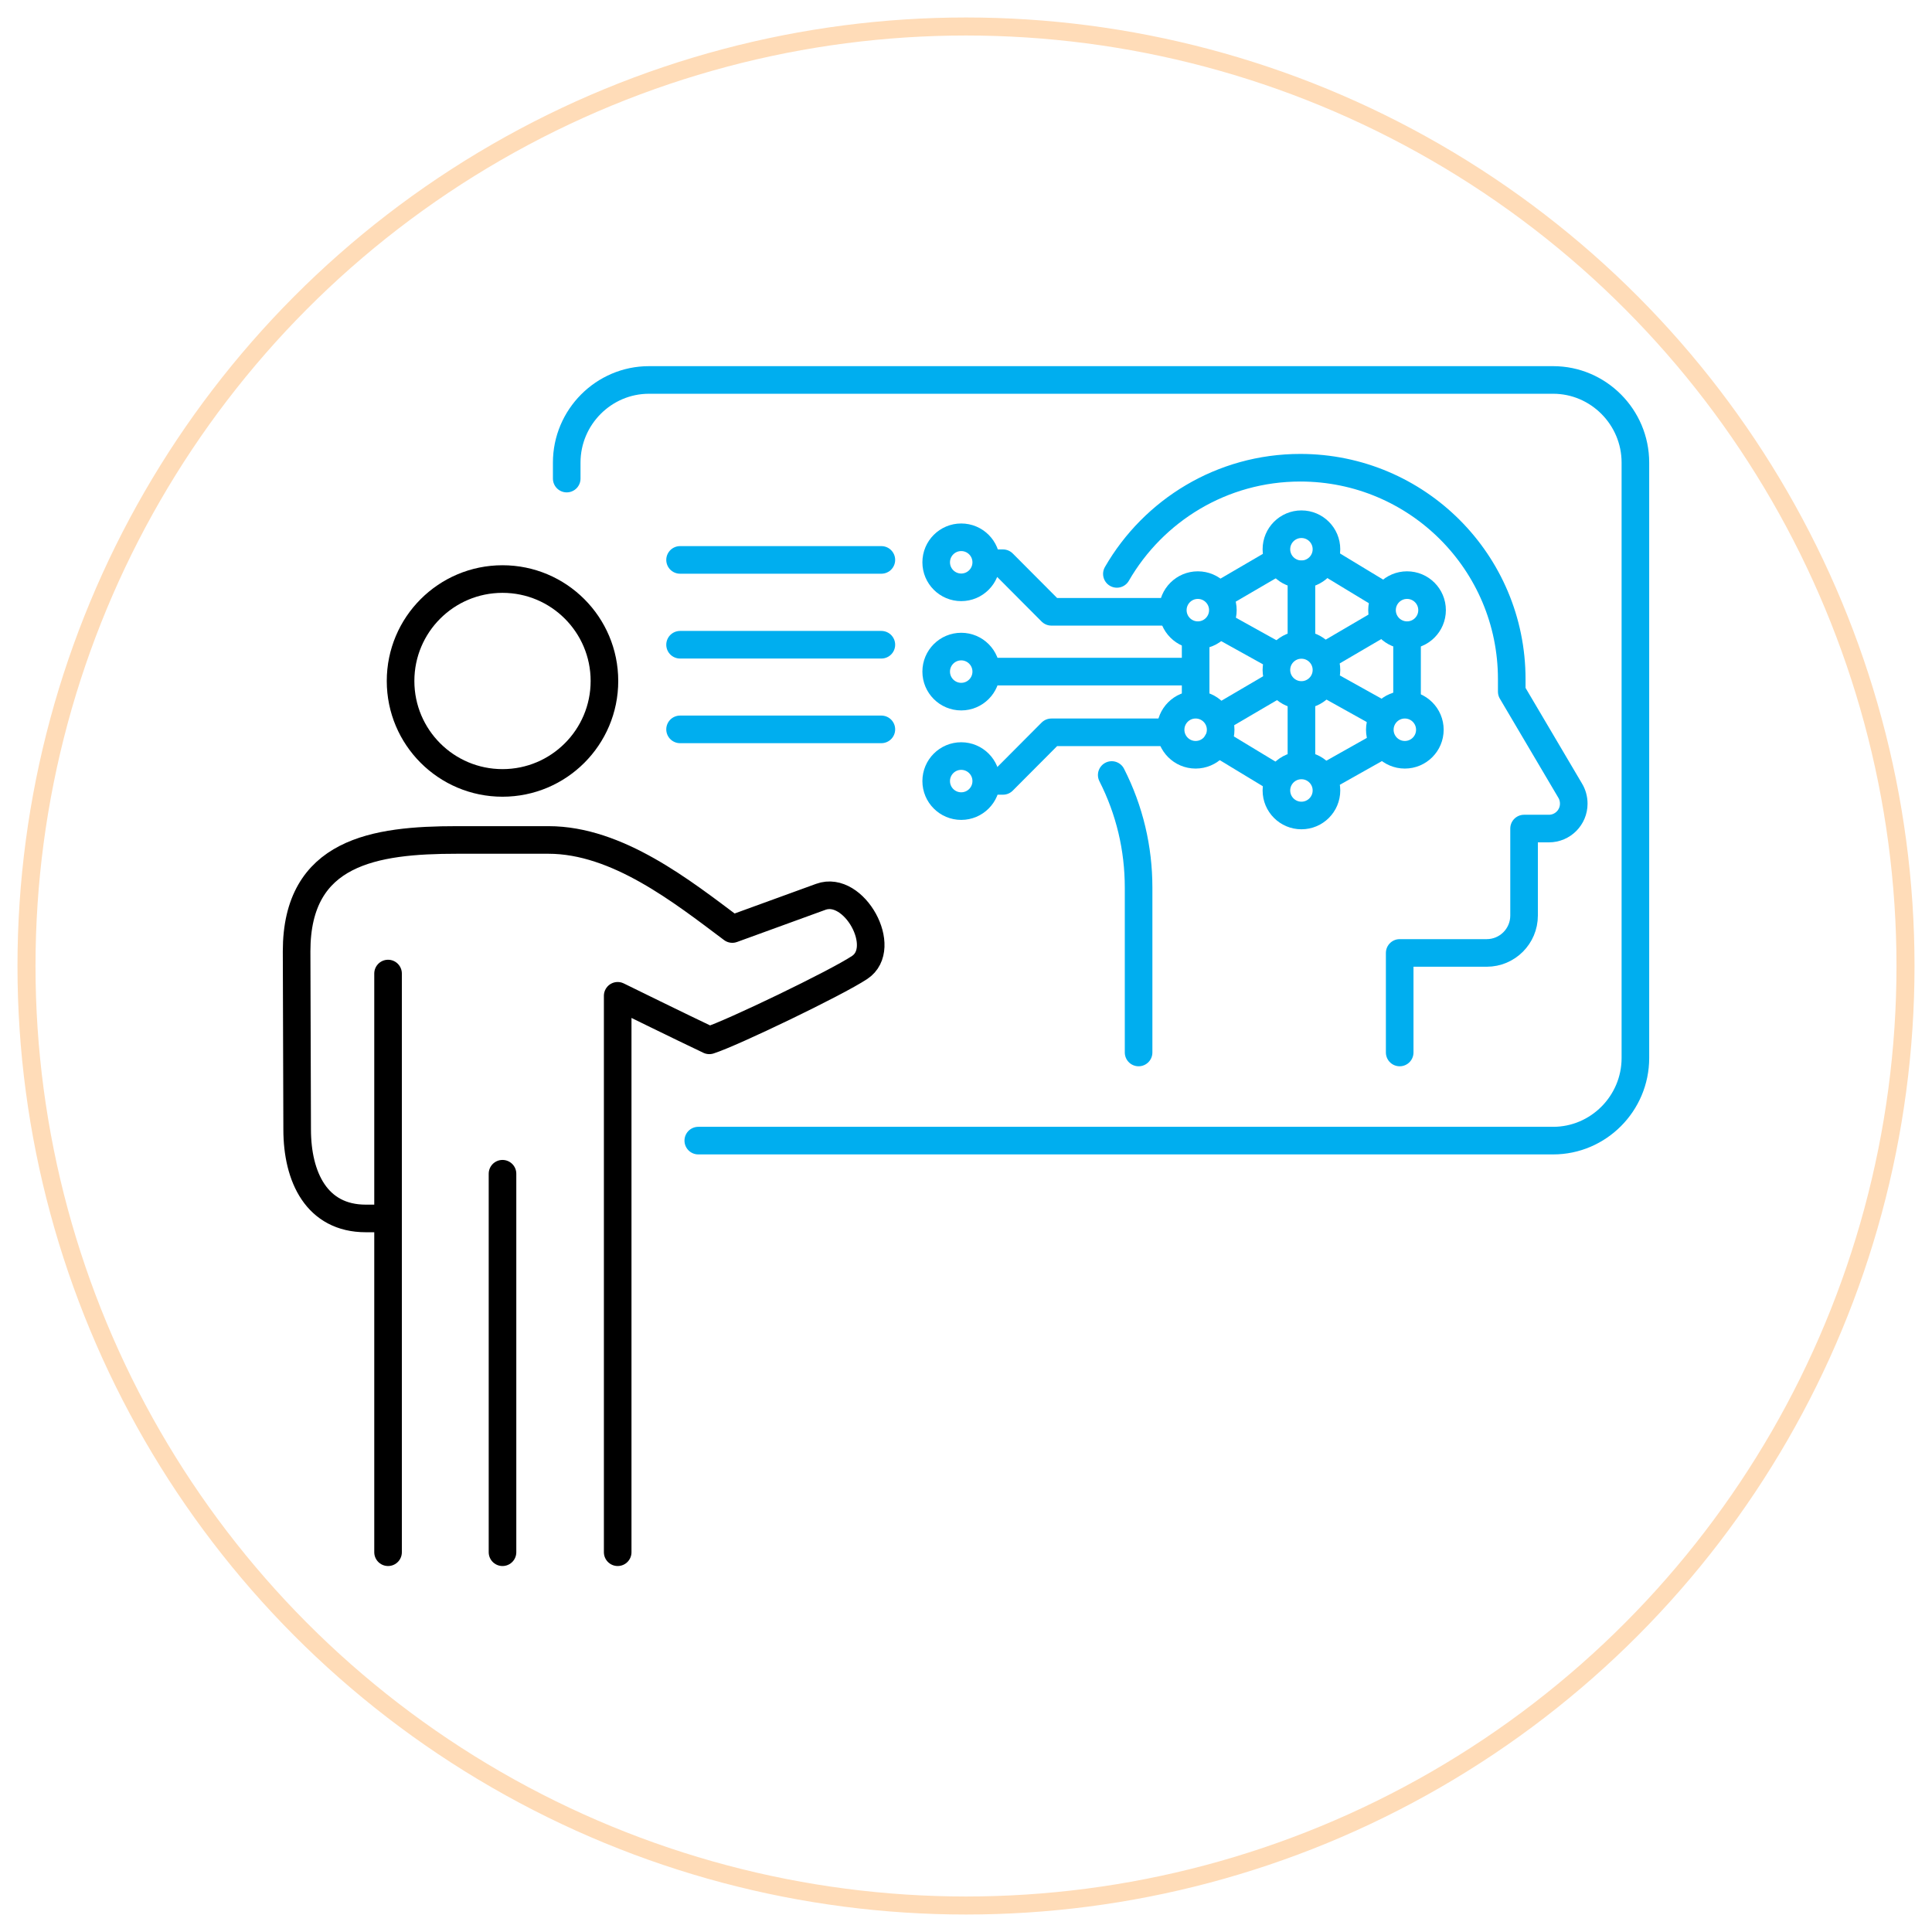 <svg xmlns="http://www.w3.org/2000/svg" id="Layer_1" data-name="Layer 1" viewBox="0 0 105 105"><defs><style>      .cls-1 {        stroke: #ffdcb8;        stroke-miterlimit: 10;        stroke-width: .98px;      }      .cls-1, .cls-2, .cls-3 {        fill: none;      }      .cls-2 {        stroke: #000;      }      .cls-2, .cls-3 {        stroke-linecap: round;        stroke-linejoin: round;        stroke-width: 1.5px;      }      .cls-3 {        stroke: #00aeef;      }    </style></defs><circle class="cls-1" cx="52.5" cy="52.5" r="51.06"></circle><g><path class="cls-3" d="M60.42,42.12c.97,1.91,1.46,3.98,1.46,6.12v8.96"></path><path class="cls-3" d="M76.07,57.2v-5.41h4.73c1.12,0,2.03-.91,2.03-2.03v-4.73h1.35c.75,0,1.35-.61,1.35-1.35,0-.26-.07-.51-.2-.72l-3.17-5.37v-.68c0-6.35-5.14-11.49-11.49-11.49-4.26,0-7.98,2.32-9.97,5.77"></path><circle class="cls-3" cx="70.73" cy="29.85" r="1.36"></circle><circle class="cls-3" cx="70.73" cy="36.41" r="1.36"></circle><circle class="cls-3" cx="70.73" cy="42.96" r="1.36"></circle><circle class="cls-3" cx="65.1" cy="33.16" r="1.36"></circle><circle class="cls-3" cx="76.35" cy="39.66" r="1.36"></circle><circle class="cls-3" cx="52.24" cy="30.56" r="1.36"></circle><circle class="cls-3" cx="52.24" cy="36.5" r="1.36"></circle><circle class="cls-3" cx="52.24" cy="42.45" r="1.36"></circle><circle class="cls-3" cx="64.98" cy="39.66" r="1.36"></circle><circle class="cls-3" cx="76.47" cy="33.16" r="1.36"></circle><line class="cls-3" x1="70.73" y1="31.22" x2="70.73" y2="34.77"></line><line class="cls-3" x1="70.73" y1="37.93" x2="70.73" y2="41.47"></line><line class="cls-3" x1="66.34" y1="33.97" x2="69.42" y2="35.68"></line><line class="cls-3" x1="71.98" y1="37.1" x2="74.94" y2="38.75"></line><line class="cls-3" x1="66.3" y1="39" x2="69.37" y2="37.2"></line><line class="cls-3" x1="71.95" y1="35.69" x2="75.11" y2="33.84"></line><line class="cls-3" x1="64.98" y1="34.65" x2="64.98" y2="38.25"></line><line class="cls-3" x1="76.47" y1="34.65" x2="76.47" y2="38.13"></line><line class="cls-3" x1="66.15" y1="40.35" x2="69.37" y2="42.3"></line><line class="cls-3" x1="72.09" y1="30.51" x2="75.11" y2="32.34"></line><line class="cls-3" x1="72.09" y1="42.2" x2="75.11" y2="40.5"></line><line class="cls-3" x1="66.39" y1="32.28" x2="69.44" y2="30.5"></line><line class="cls-3" x1="64.98" y1="36.5" x2="53.72" y2="36.5"></line><polyline class="cls-3" points="63.62 33.25 57.14 33.25 54.51 30.61 53.72 30.61"></polyline><polyline class="cls-3" points="63.45 39.8 57.14 39.8 54.51 42.44 53.72 42.44"></polyline></g><g><g><path class="cls-2" d="M33.57,84.36v-30.24s3.58,1.76,4.98,2.42c1.23-.39,6.89-3.11,8.17-3.96,1.6-1.06-.3-4.5-2.11-3.84-1.95.71-3.91,1.42-4.81,1.75-2.72-2.04-6.25-4.84-9.99-4.84-5.13,0-3.89,0-4.98,0-4.46,0-8.71.62-8.71,6.05l.03,9.68c0,2.59,1.06,4.84,3.73,4.84h1.21"></path><line class="cls-2" x1="27.31" y1="63.79" x2="27.31" y2="84.36"></line><line class="cls-2" x1="21.09" y1="52.91" x2="21.09" y2="84.36"></line><circle class="cls-2" cx="27.31" cy="37.01" r="5.54"></circle></g><path class="cls-3" d="M30.8,26.01v-.87c0-2.47,2.01-4.49,4.47-4.49h49.14c2.46,0,4.47,2.02,4.47,4.49v32.36c0,2.47-2.01,4.49-4.47,4.49h-46.46"></path><g><line class="cls-3" x1="47.9" y1="30.43" x2="36.96" y2="30.43"></line><line class="cls-3" x1="47.9" y1="35.04" x2="36.96" y2="35.04"></line><line class="cls-3" x1="47.9" y1="39.64" x2="36.96" y2="39.64"></line></g></g></svg>